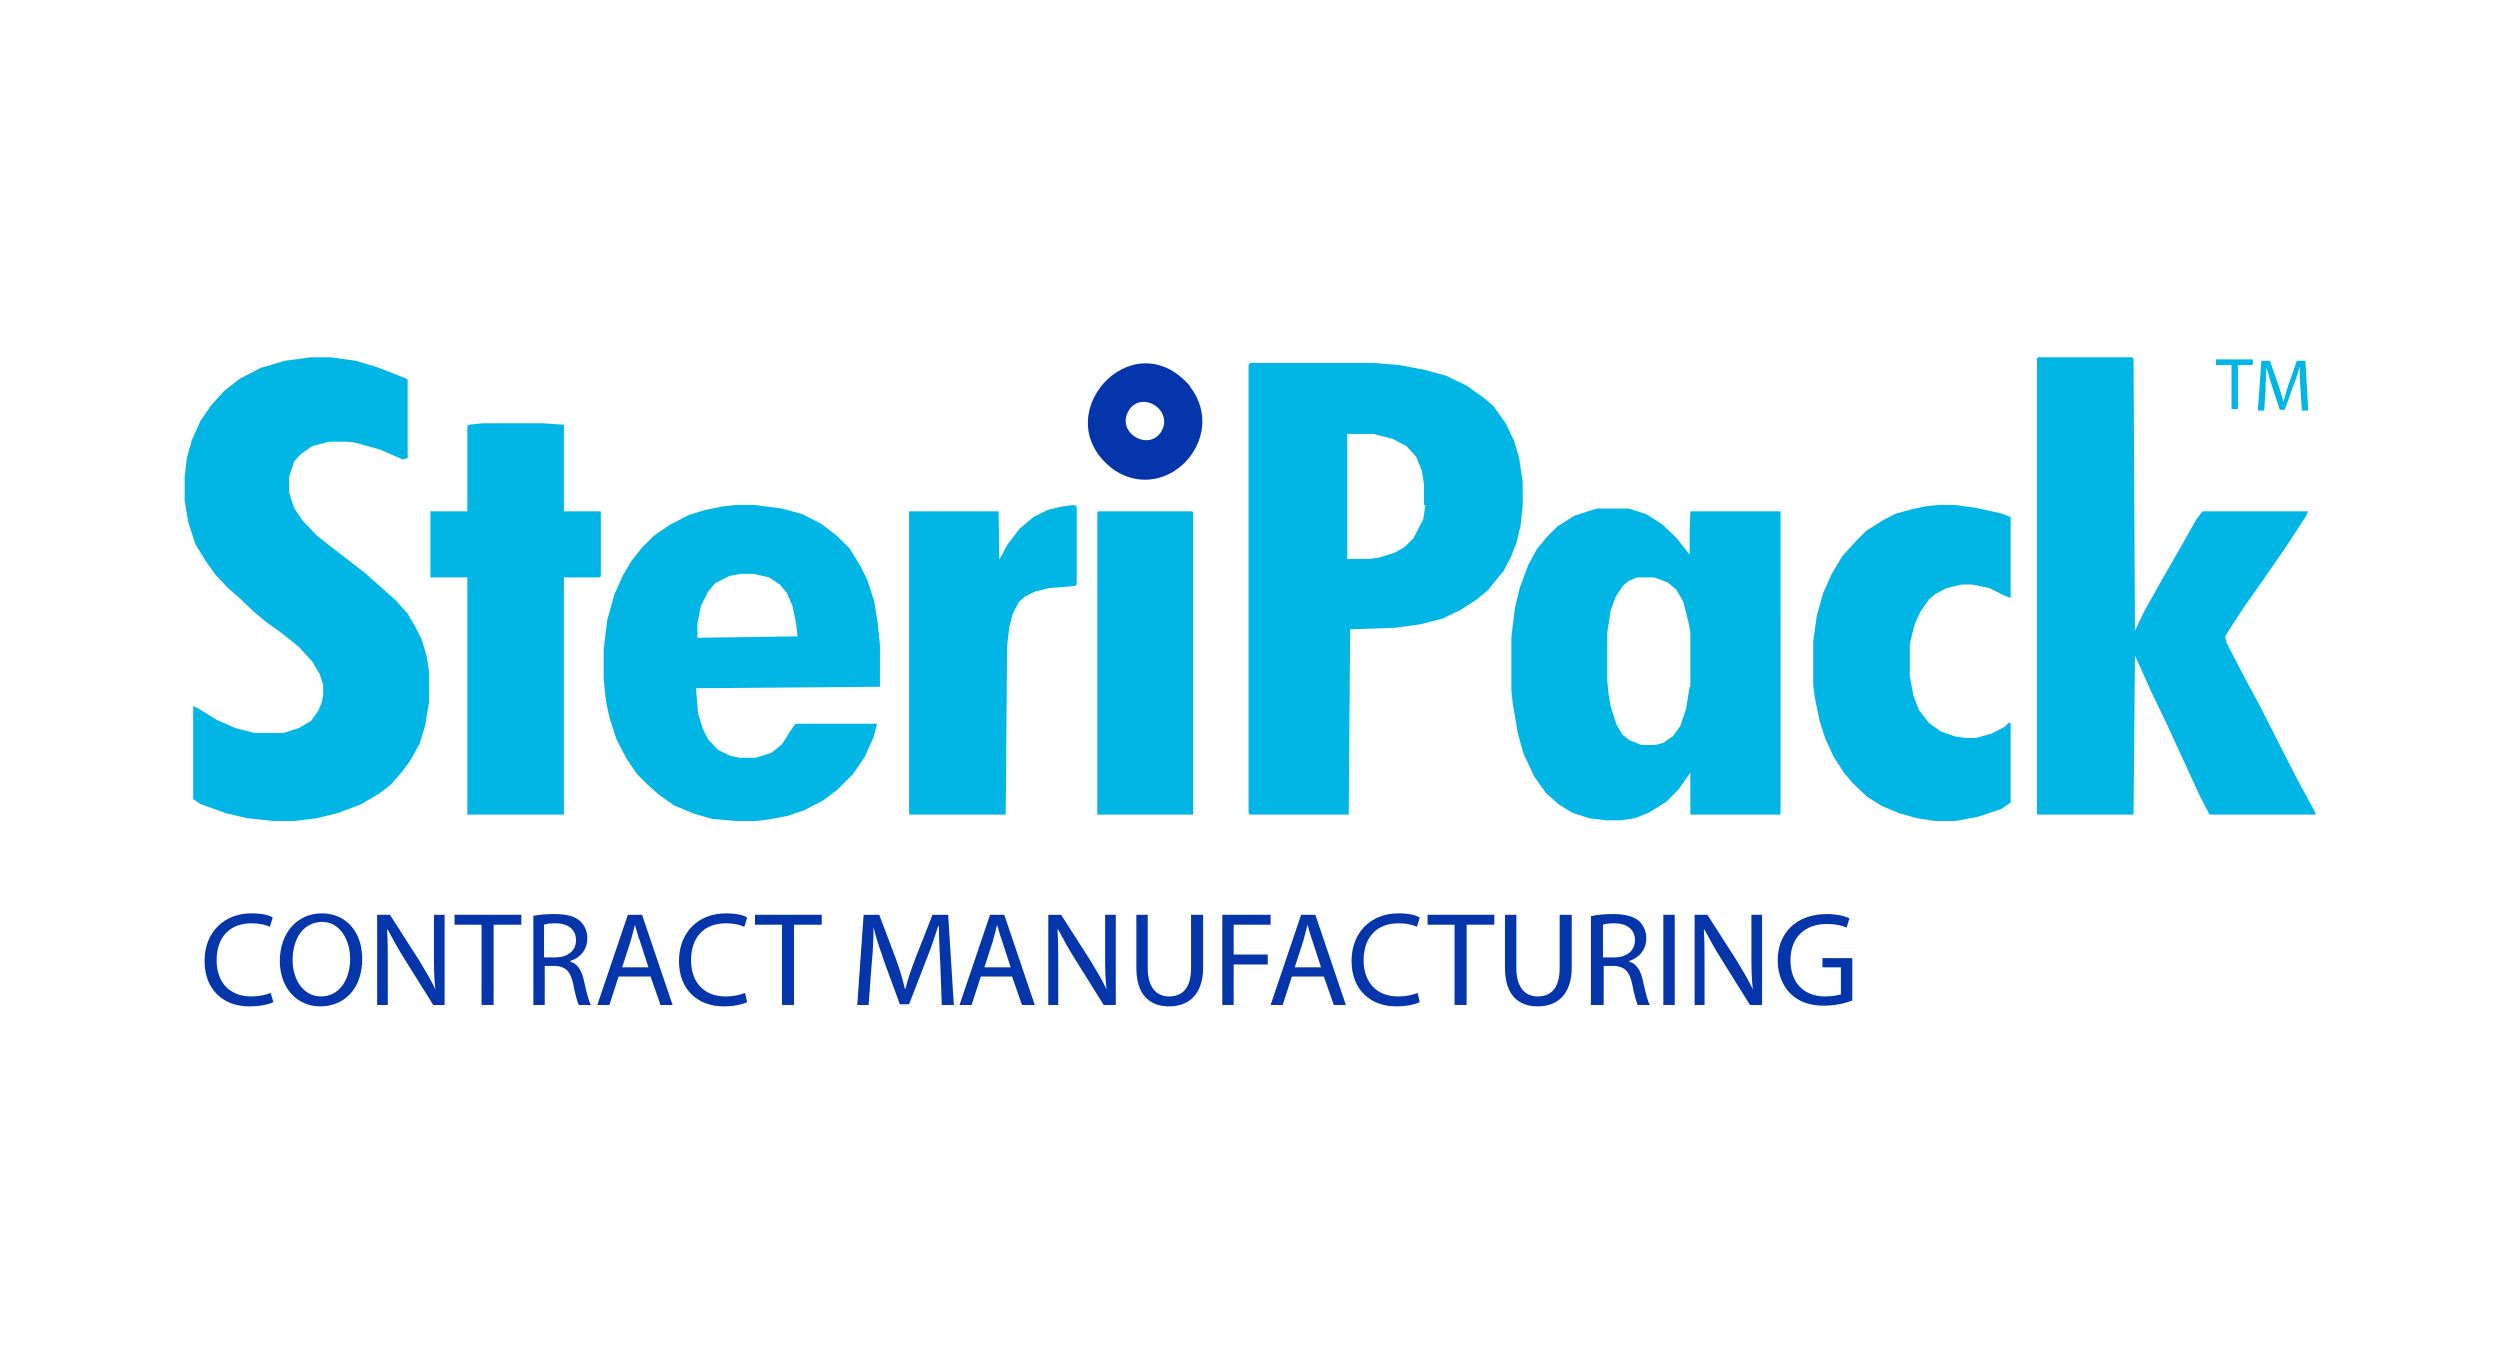 <?xml version="1.0" encoding="UTF-8"?> <svg xmlns="http://www.w3.org/2000/svg" xmlns:xlink="http://www.w3.org/1999/xlink" version="1.1" id="Layer_1" x="0px" y="0px" viewBox="0 0 352 192" style="enable-background:new 0 0 352 192;" xml:space="preserve"> <style type="text/css"> .st0{display:none;} .st1{display:inline;} .st2{fill:none;stroke:#020101;stroke-miterlimit:10;} .st3{fill:#0435AA;} .st4{fill:#01B6E5;} </style> <g class="st0"> <g class="st1"> <g> <g> <g> <rect x="26" y="41" class="st2" width="300" height="110"></rect> </g> </g> </g> </g> </g> <g> <g> <path class="st3" d="M38.5,141.1c-0.6,0.3-1.8,0.6-3.4,0.6c-3.6,0-6.3-2.3-6.3-6.4c0-4,2.7-6.7,6.6-6.7c1.6,0,2.6,0.3,3,0.6 l-0.4,1.3c-0.6-0.3-1.5-0.5-2.6-0.5c-3,0-4.9,1.9-4.9,5.2c0,3.1,1.8,5.1,4.9,5.1c1,0,2-0.2,2.7-0.5L38.5,141.1z"></path> <path class="st3" d="M51,135c0,4.4-2.7,6.7-5.9,6.7c-3.3,0-5.7-2.6-5.7-6.4c0-4,2.5-6.7,5.9-6.7C48.8,128.6,51,131.3,51,135z M41.2,135.2c0,2.7,1.5,5.1,4,5.1c2.6,0,4.1-2.4,4.1-5.3c0-2.5-1.3-5.2-4-5.2C42.5,129.9,41.2,132.4,41.2,135.2z"></path> <path class="st3" d="M53.1,141.5v-12.7h1.8l4.1,6.4c0.9,1.5,1.7,2.8,2.3,4.1l0,0c-0.2-1.7-0.2-3.2-0.2-5.2v-5.3h1.5v12.7H61 l-4-6.4c-0.9-1.4-1.7-2.9-2.4-4.2l-0.1,0c0.1,1.6,0.1,3.1,0.1,5.2v5.4H53.1z"></path> <path class="st3" d="M67.9,130.2h-3.9v-1.4h9.4v1.4h-3.9v11.3h-1.7V130.2z"></path> <path class="st3" d="M74.9,129c0.8-0.2,2-0.3,3.1-0.3c1.8,0,2.9,0.3,3.7,1c0.6,0.6,1,1.4,1,2.4c0,1.7-1.1,2.8-2.4,3.2v0.1 c1,0.3,1.6,1.2,1.9,2.6c0.4,1.8,0.7,3,1,3.5h-1.7c-0.2-0.4-0.5-1.4-0.8-3c-0.4-1.8-1.1-2.4-2.5-2.5h-1.5v5.5h-1.6V129z M76.5,134.8h1.7c1.8,0,2.9-1,2.9-2.4c0-1.6-1.2-2.4-2.9-2.4c-0.8,0-1.4,0.1-1.6,0.2V134.8z"></path> <path class="st3" d="M87.1,137.5l-1.3,4h-1.7l4.3-12.7h2l4.3,12.7H93l-1.4-4H87.1z M91.3,136.2l-1.2-3.7c-0.3-0.8-0.5-1.6-0.7-2.3 h0c-0.2,0.8-0.4,1.5-0.6,2.3l-1.2,3.7H91.3z"></path> <path class="st3" d="M105.2,141.1c-0.6,0.3-1.8,0.6-3.3,0.6c-3.6,0-6.3-2.3-6.3-6.4c0-4,2.7-6.7,6.6-6.7c1.6,0,2.6,0.3,3,0.6 l-0.4,1.3c-0.6-0.3-1.5-0.5-2.6-0.5c-3,0-4.9,1.9-4.9,5.2c0,3.1,1.8,5.1,4.9,5.1c1,0,2-0.2,2.7-0.5L105.2,141.1z"></path> <path class="st3" d="M110.2,130.2h-3.9v-1.4h9.4v1.4h-3.9v11.3h-1.7V130.2z"></path> <path class="st3" d="M132.4,135.9c-0.1-1.8-0.2-3.9-0.2-5.5h-0.1c-0.5,1.5-1,3.1-1.7,4.8l-2.4,6.2h-1.3l-2.2-6 c-0.6-1.8-1.2-3.4-1.5-4.9h0c0,1.6-0.1,3.7-0.3,5.6l-0.4,5.4h-1.6l0.9-12.7h2.2l2.3,6.1c0.6,1.6,1,3,1.3,4.3h0.1 c0.3-1.3,0.8-2.7,1.4-4.3l2.4-6.1h2.2l0.8,12.7h-1.7L132.4,135.9z"></path> <path class="st3" d="M138.1,137.5l-1.3,4h-1.7l4.3-12.7h2l4.3,12.7h-1.8l-1.4-4H138.1z M142.3,136.2l-1.2-3.7 c-0.3-0.8-0.5-1.6-0.7-2.3h0c-0.2,0.8-0.4,1.5-0.6,2.3l-1.2,3.7H142.3z"></path> <path class="st3" d="M147.6,141.5v-12.7h1.8l4.1,6.4c0.9,1.5,1.7,2.8,2.3,4.1l0,0c-0.2-1.7-0.2-3.2-0.2-5.2v-5.3h1.5v12.7h-1.7 l-4-6.4c-0.9-1.4-1.7-2.9-2.4-4.2l-0.1,0c0.1,1.6,0.1,3.1,0.1,5.2v5.4H147.6z"></path> <path class="st3" d="M161.6,128.8v7.5c0,2.8,1.3,4,3,4c1.9,0,3.1-1.2,3.1-4v-7.5h1.7v7.4c0,3.9-2.1,5.5-4.8,5.5 c-2.6,0-4.6-1.5-4.6-5.4v-7.5H161.6z"></path> <path class="st3" d="M172.1,128.8h6.8v1.4h-5.2v4.2h4.8v1.4h-4.8v5.7h-1.6V128.8z"></path> <path class="st3" d="M181.9,137.5l-1.3,4h-1.7l4.3-12.7h2l4.3,12.7h-1.7l-1.4-4H181.9z M186,136.2l-1.2-3.7 c-0.3-0.8-0.5-1.6-0.7-2.3h0c-0.2,0.8-0.4,1.5-0.6,2.3l-1.2,3.7H186z"></path> <path class="st3" d="M199.9,141.1c-0.6,0.3-1.8,0.6-3.3,0.6c-3.6,0-6.3-2.3-6.3-6.4c0-4,2.7-6.7,6.6-6.7c1.6,0,2.6,0.3,3,0.6 l-0.4,1.3c-0.6-0.3-1.5-0.5-2.6-0.5c-3,0-4.9,1.9-4.9,5.2c0,3.1,1.8,5.1,4.9,5.1c1,0,2-0.2,2.7-0.5L199.9,141.1z"></path> <path class="st3" d="M204.9,130.2H201v-1.4h9.4v1.4h-3.9v11.3h-1.7V130.2z"></path> <path class="st3" d="M213.5,128.8v7.5c0,2.8,1.3,4,3,4c1.9,0,3.1-1.2,3.1-4v-7.5h1.7v7.4c0,3.9-2.1,5.5-4.8,5.5 c-2.6,0-4.6-1.5-4.6-5.4v-7.5H213.5z"></path> <path class="st3" d="M224,129c0.8-0.2,2-0.3,3.1-0.3c1.7,0,2.9,0.3,3.7,1c0.6,0.6,1,1.4,1,2.4c0,1.7-1.1,2.8-2.4,3.2v0.1 c1,0.3,1.6,1.2,1.9,2.6c0.4,1.8,0.7,3,1,3.5h-1.7c-0.2-0.4-0.5-1.4-0.8-3c-0.4-1.8-1.1-2.4-2.5-2.5h-1.5v5.5H224V129z M225.6,134.8h1.7c1.8,0,2.9-1,2.9-2.4c0-1.6-1.2-2.4-2.9-2.4c-0.8,0-1.4,0.1-1.6,0.2V134.8z"></path> <path class="st3" d="M235.8,128.8v12.7h-1.6v-12.7H235.8z"></path> <path class="st3" d="M238.6,141.5v-12.7h1.8l4.1,6.4c0.9,1.5,1.7,2.8,2.3,4.1l0,0c-0.2-1.7-0.2-3.2-0.2-5.2v-5.3h1.5v12.7h-1.7 l-4-6.4c-0.9-1.4-1.7-2.9-2.4-4.2l-0.1,0c0.1,1.6,0.1,3.1,0.1,5.2v5.4H238.6z"></path> <path class="st3" d="M260.7,140.9c-0.7,0.3-2.2,0.7-3.9,0.7c-1.9,0-3.5-0.5-4.7-1.7c-1.1-1.1-1.8-2.7-1.8-4.7 c0-3.8,2.6-6.5,6.9-6.5c1.5,0,2.6,0.3,3.2,0.6l-0.4,1.3c-0.7-0.3-1.5-0.5-2.8-0.5c-3.1,0-5.1,1.9-5.1,5.1c0,3.2,1.9,5.1,4.9,5.1 c1.1,0,1.8-0.2,2.2-0.3v-3.8h-2.6v-1.3h4.2V140.9z"></path> </g> <g> <path class="st4" d="M214.1,74l0.3-2.9v-3.2l-0.5-3.4l-0.7-2.4l-1.2-2.5l-1.7-2.4l-1.4-1.2l-2.4-1.7l-2.9-1.4l-2.9-0.8l-3.7-0.7 l-3.7-0.3H176l-0.2,0.3v63.1l0.2,0.2h13.9l0.2-26.1l6.3-0.2l3.6-0.5l3.1-0.8l2.5-1.2l2.2-1.4l1.7-1.4l0.8-1l1.4-1.7l1-1.9l0.8-2 L214.1,74z M200.7,71.1l-0.3,2l-1.4,2.7l-1.2,1.2l-1.4,0.8l-2.2,0.7l-1.4,0.2h-3.1V61.1h3.7l2.7,0.7l1.9,1l1.4,1.5l0.8,2l0.3,1.9 V71.1z"></path> <path class="st4" d="M237.9,74.9v3.2l-1.9-2.4l-2-1.9l-2.2-1.4l-2.5-0.8h-4.4l-0.7,0.2l-2.5,0.8l-2.4,1.5l-1.5,1.5l-1.4,1.7 l-1.2,2.2l-1.2,3.2l-0.7,2.9l-0.5,4.1v7.5l0.2,1.9l0.7,4.1l0.8,2.9l1.5,3.2l1.7,2.4l1.7,1.5l1.9,1.2l2.4,0.8l2.4,0.3h2.2l1.9-0.3 l2-0.8l2.4-1.5l1.7-1.7l1.7-2.4v5.9h12.7V72H238L237.9,74.9z M237.9,96.7l-0.5,3.1l-0.8,2.4l-1,1.4l-1.4,1l-1.2,0.3h-1.9l-1.7-0.7 l-1-0.8l-0.8-1.4l-0.8-2.5l-0.3-1.7l-0.2-1.9v-6.8l0.5-3.2l0.7-1.9l1-1.5l0.8-0.7l1.2-0.5h2.4l1.9,0.7l1.2,1l1,1.7l0.8,3.2 l0.2,1.2V96.7z"></path> <polygon class="st4" points="323.6,110 321.9,106.7 318.2,99.4 316.2,95.7 313.5,90.5 313.3,89.6 313.8,88.8 315.8,85.7 318.2,82.3 321.8,77.1 324.6,72.8 325,72 310.1,72 309.2,73.2 307,77.1 304.3,81.8 301.9,86.1 300.6,88.8 300.4,50.5 300.2,50.3 287,50.3 286.8,50.5 286.8,114.7 300.4,114.7 300.6,92.3 302.9,97.4 305.2,102.2 307.5,107.2 309.7,112 311.1,114.7 326,114.7 326,114.4 "></polygon> <polygon class="st4" points="59.4,90.1 58.5,88.3 57.4,86.4 55.7,84.5 53.1,82.2 51.3,80.6 49.1,78.9 46.5,76.9 44.6,75.4 42.6,73.3 41.4,71.5 40.7,69.3 40.7,67.2 41.4,65 42.4,63.9 44,62.8 46.3,62.2 48.9,62.2 49.9,62.3 53.5,63.3 56.7,64.7 57.4,64.5 57.4,53.5 57.2,53.3 53.1,51.7 50.1,50.8 46.5,50.3 43.8,50.3 40.1,50.8 36.7,51.8 33.8,53.3 31.6,55 29.7,57.1 28.2,59.3 27,62 26.3,64.5 26,67.1 26,70.5 26.5,73.5 27.5,76.6 28.9,78.9 30.4,81 32.1,82.8 33.5,84 35.7,86.1 37.5,87.6 39.6,89.1 42.1,91.1 44,93.2 45,94.9 45.5,96.4 45.5,97.9 45.3,98.9 44.8,100.1 43.8,101.5 42.1,102.5 39.9,103.2 35.8,103.2 33.1,102.5 30.4,101.3 28,99.8 27.2,99.4 27.2,112.5 28.2,113.2 31.8,114.5 34.8,115.2 38.5,115.6 41.4,115.6 44.6,115.2 47.5,114.5 50.7,113.3 53.3,111.8 55,110.5 56.5,108.8 57.7,107.2 59.1,104.7 59.9,102 60.4,98.9 60.4,94.5 60.1,92.5 "></polygon> <path class="st4" d="M123.1,84.7l-1-3.1l-1-2l-1.5-2.4l-1.7-1.7l-2.2-1.7l-2.7-1.4l-2.9-0.8l-3.9-0.5h-2.7l-1.7,0.2l-2.5,0.5 L97,72.5l-2.7,1.4l-2.2,1.5l-1.7,1.7l-1.5,1.9l-1.2,2l-1.2,2.7l-1,3.6L85,91.3v4.4l0.3,2.9l0.5,2.4l1,3.1l1.4,2.7l1.5,2.2l1.5,1.5 l1.7,1.5l2,1.4l2.9,1.2l2.5,0.7l3.4,0.3h2.7l1.7-0.2l2.7-0.5l2.4-0.8l2.7-1.4l2-1.5l2.2-2.2l1.7-2.5l1.2-2.7l0.5-1.9h-11.5l-0.7,1 l-1.2,1.9l-1.5,1.2l-2.2,0.7h-2.2l-1.4-0.3l-1.7-0.8l-1.4-1.5l-0.7-1.4l-0.7-2.2l-0.3-3.6l25.9-0.2v-5.8l-0.3-3.1L123.1,84.7z M112.3,89.6l-14.1,0.2v-2l0.5-2.5l1-2l1-1.2l2-1l1.5-0.3h1.9l2.2,0.5l1.5,1l1,1.2l0.8,1.9l0.5,2.5l0.2,1.7L112.3,89.6z"></path> <polygon class="st4" points="79.4,59.8 76.5,59.6 68,59.6 66,59.8 65.8,60 65.8,72 60.6,72 60.6,81.3 65.8,81.3 65.8,114.7 79.4,114.7 79.4,81.3 84.5,81.3 84.6,81.1 84.6,72 79.4,72 "></polygon> <polygon class="st4" points="278.2,71.5 275.2,71.1 272.9,71.1 271.1,71.3 269.2,71.7 267,72.3 265.2,73.2 262.8,74.7 261.4,76.1 259.4,78.3 257.9,80.8 256.7,83.5 255.8,86.7 255.3,90.3 255.3,96.4 255.5,98.1 256.2,101.5 257,104 258.2,106.6 259.7,108.9 260.9,110.3 262.9,112.2 265,113.5 267.4,114.5 269.9,115.2 272.4,115.6 275.3,115.6 278.5,115 281.8,113.9 283.1,113 283.1,101.8 282.8,101.8 282.3,102.3 280.4,103.3 278.2,103.9 276.7,103.9 275.3,103.7 273.3,103 271.6,101.8 270.2,100 269.4,97.9 268.9,95.2 268.9,90.8 269.1,89.8 269.6,87.9 270.4,86.1 271.6,84.4 272.4,83.7 274.1,82.8 276.2,82.3 277.7,82.3 280.1,82.8 282.3,83.9 283.1,84.2 283.1,72.8 281.8,72.3 "></polygon> <polygon class="st4" points="149.6,71.3 147.5,71.8 145.5,72.8 143.6,74.4 141.9,76.6 140.7,78.8 140.6,72 128,72 128,114.7 141.6,114.7 141.8,91 142.1,88.3 142.6,86.4 143.5,84.7 144.3,84 145.7,83.3 147.7,82.8 151.4,82.5 151.6,82.3 151.6,71.3 151.1,71.1 "></polygon> <polygon class="st4" points="154.6,72 154.5,72.2 154.5,114.7 168,114.7 168,72.2 167.9,72 "></polygon> <path class="st3" d="M167.5,54.3c-8.2-9.4-20.6,4.6-10.6,11.9c7.5,4.9,16.1-4.6,10.7-11.7L167.5,54.3z M163.9,59.8 c-1.2,4.5-7.5,1.2-4.7-2.4c1.7-1.9,5-0.2,4.7,2.3L163.9,59.8z"></path> </g> <g> <path class="st4" d="M314.1,51.4H312v-0.8h5.2v0.8h-2.1v6.2h-0.9V51.4z"></path> <path class="st4" d="M323.9,54.6c-0.1-1-0.1-2.1-0.1-3h0c-0.2,0.8-0.5,1.7-0.9,2.7l-1.2,3.4h-0.7l-1.1-3.3c-0.3-1-0.6-1.9-0.8-2.7 h0c0,0.9-0.1,2-0.1,3.1l-0.2,3h-0.9l0.5-7h1.2l1.2,3.4c0.3,0.9,0.5,1.6,0.7,2.4h0c0.2-0.7,0.4-1.5,0.7-2.4l1.2-3.4h1.2l0.4,7h-0.9 L323.9,54.6z"></path> </g> </g> </svg> 